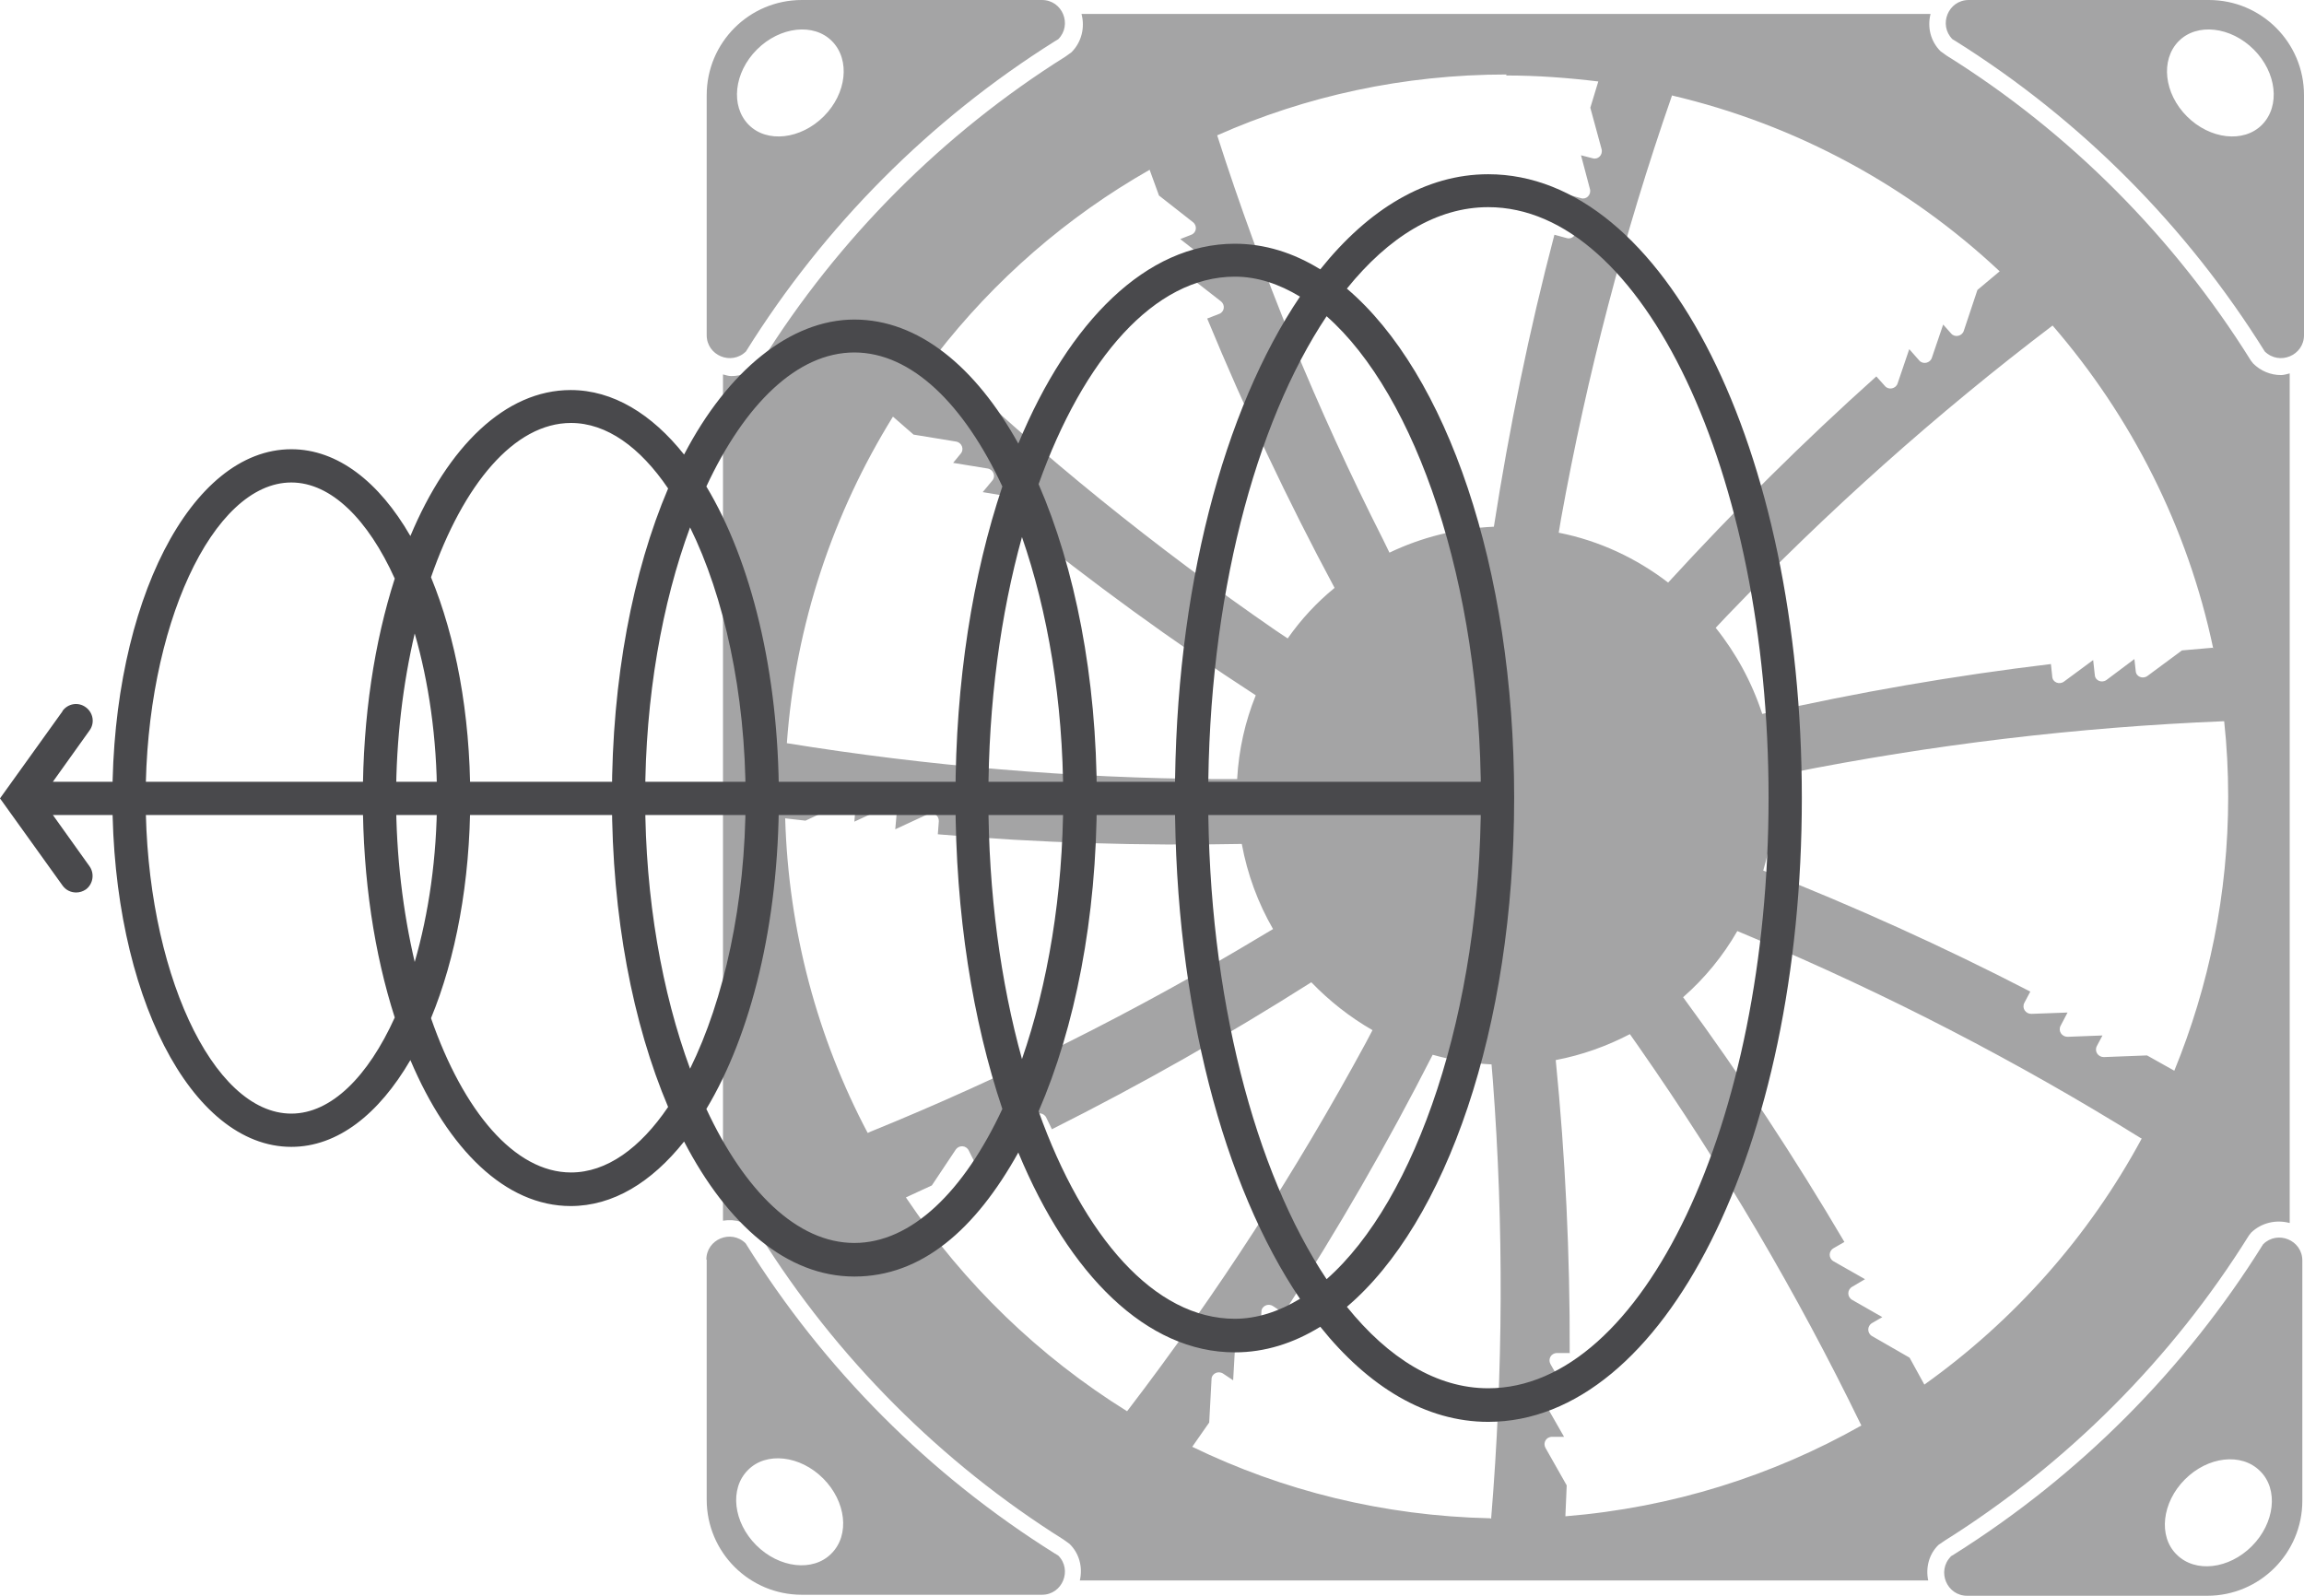 <?xml version="1.0" encoding="UTF-8"?>
<svg id="Ebene_2" data-name="Ebene 2" xmlns="http://www.w3.org/2000/svg" viewBox="0 0 69.28 47.99">
  <defs>
    <style>
      .cls-1 {
        fill: #49494c;
      }

      .cls-2 {
        fill: #a4a4a5;
      }
    </style>
  </defs>
  <g id="focused_flow_frame">
    <g>
      <g>
        <path class="cls-2" d="M31.98,46.3l.18.13c.3.29.4.71.31,1.1h25.51c-.08-.38.02-.79.31-1.07l.19-.13c3.68-2.31,6.84-5.48,9.14-9.17l.07-.09c.31-.3.75-.4,1.16-.29V11.23c-.09.02-.17.05-.26.05-.31,0-.61-.12-.84-.35l-.07-.09c-2.3-3.69-5.46-6.87-9.15-9.17l-.18-.13c-.3-.3-.4-.72-.3-1.12h-25.53c.11.41,0,.85-.3,1.15l-.18.13c-3.68,2.31-6.84,5.48-9.14,9.17l-.07.09c-.23.23-.53.35-.84.35-.09,0-.17-.03-.25-.05v25.45c.37-.06.76.05,1.03.33l.07.09c2.3,3.69,5.46,6.86,9.14,9.17ZM26.09,34.07c-1.5-2.84-2.38-6.05-2.48-9.46l.61.07,1.18-.55c.16-.07.33.05.32.22l-.03.36.95-.44c.16-.07.33.05.32.22l-.04.45.99-.46c.16-.07.33.05.32.22l-.03.39c3.04.26,6.09.35,9.14.29.17.92.49,1.78.94,2.56l-.37.22c-3.76,2.26-7.69,4.23-11.75,5.88l-.04.02ZM30.51,15.64c2.32,1.88,4.74,3.64,7.25,5.27-.32.79-.51,1.63-.56,2.52h-.67c-4.31-.03-8.61-.39-12.87-1.08.26-3.59,1.4-6.93,3.19-9.82l.62.54,1.28.21c.17.03.25.23.14.36l-.23.28,1.04.17c.17.03.25.23.14.36l-.29.35,1.08.18c.17.03.25.23.14.36l-.25.3ZM34.57,5.11l.28.77,1.02.8c.14.11.11.32-.05.38l-.33.13.83.65c.14.11.11.32-.05.38l-.42.17.86.67c.14.11.11.32-.05.38l-.36.14c1.14,2.76,2.42,5.47,3.83,8.1-.54.44-1.01.95-1.41,1.52l-.36-.24c-3.61-2.49-7.03-5.25-10.21-8.28h0c1.75-2.26,3.93-4.16,6.43-5.58ZM45.29,2.27c.94,0,1.86.07,2.77.18l-.24.79.34,1.25c.04.17-.11.32-.27.27l-.35-.09.27,1.02c.04.17-.11.32-.27.27l-.44-.12.28,1.05c.04.17-.11.32-.27.27l-.37-.1c-.76,2.89-1.36,5.83-1.82,8.78-1.12.05-2.18.32-3.14.78l-.19-.39c-1.98-3.91-3.65-7.98-4.99-12.16h0c2.66-1.18,5.6-1.83,8.7-1.83ZM47.2,40.68c.01-2.94-.13-5.88-.42-8.8.79-.15,1.54-.42,2.23-.78l.28.4c2.51,3.6,4.74,7.38,6.66,11.33l.02.04c-2.67,1.51-5.69,2.47-8.9,2.73l.04-.93-.64-1.13c-.08-.15.02-.33.2-.33h.36s-.52-.91-.52-.91c-.08-.15.02-.33.2-.33h.45s-.54-.95-.54-.95c-.08-.15.02-.33.2-.33h.39ZM44.81,45.66c-3.21-.07-6.24-.83-8.96-2.15l.51-.73.07-1.3c0-.17.2-.27.35-.17l.3.2.06-1.05c0-.17.2-.27.35-.17l.38.25.06-1.09c0-.17.2-.27.35-.17l.32.21c1.63-2.51,3.12-5.1,4.48-7.77.57.16,1.16.26,1.77.29l.04.49c.33,4.37.31,8.77-.05,13.14v.03ZM60.14,8.15l-.68.57-.41,1.23c-.05.16-.27.21-.38.08l-.24-.27-.34,1c-.05.16-.27.21-.38.08l-.3-.34-.35,1.03c-.05.16-.27.21-.38.08l-.26-.29c-2.19,1.96-4.28,4.04-6.26,6.2-.95-.73-2.07-1.26-3.29-1.5l.07-.42c.78-4.32,1.89-8.57,3.33-12.71v-.02c3.76.88,7.14,2.74,9.86,5.29ZM66.53,19.48l-.92.08-1.04.77c-.14.1-.34.02-.35-.15l-.04-.36-.84.63c-.14.1-.34.02-.35-.15l-.05-.45-.88.65c-.14.1-.34.02-.35-.15l-.04-.38c-2.92.35-5.81.85-8.68,1.5-.31-.95-.79-1.83-1.4-2.59l.33-.35c3.03-3.16,6.31-6.09,9.8-8.74,2.36,2.73,4.06,6.05,4.83,9.71ZM67,23.97c0,2.91-.58,5.69-1.62,8.23l-.82-.46-1.3.05c-.17,0-.29-.17-.21-.33l.17-.32-1.05.04c-.17,0-.29-.17-.21-.33l.21-.4-1.09.04c-.17,0-.29-.17-.21-.33l.18-.34c-2.61-1.35-5.29-2.56-8.03-3.64.21-.72.33-1.48.33-2.27,0-.19-.02-.38-.03-.56l.48-.1c4.3-.86,8.66-1.38,13.05-1.56h.03c.08.74.12,1.5.12,2.26ZM57.87,41.65l-.45-.82-1.13-.65c-.15-.09-.15-.3,0-.39l.31-.18-.91-.52c-.15-.09-.15-.3,0-.39l.39-.23-.95-.54c-.15-.09-.15-.3,0-.39l.33-.19c-1.49-2.53-3.11-4.99-4.85-7.36.65-.57,1.2-1.24,1.63-1.99l.45.19c4.04,1.7,7.95,3.72,11.67,6.03l.04.02c-1.59,2.95-3.84,5.48-6.55,7.41ZM27.24,36.01l.78-.36.72-1.08c.1-.14.31-.13.39.03l.16.32.58-.87c.1-.14.31-.13.39.03l.2.41.61-.91c.1-.14.31-.13.39.03l.17.35c2.67-1.34,5.28-2.82,7.8-4.42.54.56,1.16,1.05,1.84,1.44l-.2.38c-2.09,3.86-4.48,7.55-7.14,11.03l-.04.05c-2.64-1.64-4.9-3.83-6.63-6.4Z"/>
        <path class="cls-2" d="M69.28,10.08V2.86C69.28,1.28,68,0,66.42,0h-7.22c-.62,0-.92.75-.49,1.18l.1.06c3.76,2.36,6.94,5.56,9.29,9.33.44.43,1.18.12,1.18-.49ZM68.02,3.75c-.55.56-1.57.44-2.26-.25s-.8-1.7-.25-2.26,1.57-.44,2.26.25.8,1.7.25,2.26Z"/>
        <path class="cls-2" d="M21.25,2.86v7.22c0,.61.74.92,1.18.49,2.35-3.77,5.53-6.97,9.29-9.33l.1-.06C32.25.75,31.95,0,31.33,0h-7.22c-1.58,0-2.86,1.28-2.86,2.86ZM22.76,1.49c.69-.69,1.71-.81,2.26-.25s.44,1.57-.25,2.26-1.71.81-2.26.25-.44-1.57.25-2.26Z"/>
        <path class="cls-2" d="M58.66,46.81c-.43.44-.12,1.18.49,1.18h7.22c1.58,0,2.86-1.28,2.86-2.86v-7.22c0-.62-.75-.92-1.18-.49-2.35,3.77-5.53,6.96-9.3,9.33l-.1.06h0ZM65.7,44.49c.69-.69,1.7-.81,2.26-.25.56.55.44,1.57-.25,2.26s-1.7.81-2.26.25c-.56-.55-.44-1.57.25-2.26Z"/>
        <path class="cls-2" d="M21.25,37.88v7.22c0,1.58,1.28,2.86,2.86,2.86h7.22c.62,0,.92-.75.49-1.18l-.1-.06c-3.77-2.36-6.95-5.55-9.3-9.33h0c-.44-.43-1.18-.12-1.18.49ZM22.49,44.21c.55-.56,1.57-.44,2.26.25s.81,1.7.25,2.26c-.55.56-1.57.44-2.26-.25s-.81-1.7-.25-2.26Z"/>
      </g>
      <path class="cls-1" d="M3.38,24c0,5.88,2.36,10.49,5.38,10.49,1.39,0,2.63-.98,3.58-2.61,1.14,2.69,2.86,4.39,4.82,4.39,1.27,0,2.43-.71,3.41-1.94,1.31,2.52,3.1,4.06,5.12,4.06s3.64-1.41,4.93-3.73c1.53,3.69,3.86,6.01,6.51,6.01.9,0,1.76-.27,2.57-.77,1.45,1.81,3.18,2.86,5.05,2.86,5.29,0,9.43-8.24,9.43-18.76s-4.14-18.76-9.43-18.76c-1.88,0-3.6,1.05-5.05,2.86-.81-.5-1.67-.77-2.57-.77-2.65,0-4.98,2.32-6.51,6.01-1.29-2.32-3.01-3.73-4.93-3.73s-3.81,1.54-5.12,4.06c-.97-1.22-2.14-1.94-3.41-1.94-1.96,0-3.69,1.69-4.82,4.39-.94-1.63-2.19-2.61-3.58-2.61-3.02,0-5.38,4.61-5.38,10.49ZM40.5,39.3c2.98-2.53,5.03-8.36,5.03-15.31,0-6.95-2.04-12.77-5.03-15.31,1.25-1.55,2.7-2.45,4.25-2.45,4.65,0,8.43,7.97,8.43,17.76s-3.78,17.76-8.43,17.76c-1.55,0-3-.9-4.25-2.45ZM39.89,38.47c-2.15-3.22-3.56-8.5-3.56-14.48,0-5.98,1.41-11.26,3.56-14.48,2.69,2.37,4.64,8.04,4.64,14.48,0,6.43-1.95,12.11-4.64,14.48ZM31.23,33.42c1.09-2.51,1.75-5.79,1.75-9.43s-.66-6.92-1.75-9.43c1.35-3.78,3.49-6.24,5.9-6.24.68,0,1.33.22,1.96.6-2.29,3.39-3.76,8.82-3.76,15.07,0,6.25,1.47,11.68,3.76,15.07-.63.38-1.29.6-1.96.6-2.41,0-4.55-2.46-5.9-6.24ZM31.97,24c0,2.91-.47,5.63-1.24,7.85-.64-2.31-1.01-4.99-1.01-7.85s.37-5.54,1.01-7.85c.77,2.22,1.24,4.94,1.24,7.85ZM21.24,33.35c1.34-2.23,2.18-5.57,2.18-9.36s-.84-7.13-2.18-9.36c1.15-2.47,2.73-4.03,4.45-4.03s3.3,1.56,4.45,4.03c-.89,2.65-1.41,5.86-1.41,9.36s.52,6.71,1.41,9.36c-1.15,2.47-2.73,4.03-4.45,4.03s-3.3-1.56-4.45-4.03ZM22.42,24c0,3.17-.65,6.07-1.67,8.14-.84-2.28-1.35-5.11-1.35-8.14s.51-5.87,1.35-8.14c1.02,2.07,1.67,4.98,1.67,8.14ZM12.96,30.62c.74-1.79,1.18-4.09,1.18-6.63s-.44-4.83-1.18-6.63c.97-2.79,2.5-4.64,4.21-4.64,1.07,0,2.08.73,2.92,1.97-1.06,2.49-1.69,5.72-1.69,9.3s.63,6.8,1.69,9.3c-.84,1.24-1.85,1.97-2.92,1.97-1.7,0-3.24-1.85-4.21-4.64ZM12.47,19.05c.42,1.45.67,3.15.67,4.94s-.25,3.49-.67,4.94c-.35-1.5-.56-3.18-.56-4.94s.21-3.44.56-4.94ZM4.38,24c0-5.14,2.01-9.49,4.38-9.49,1.2,0,2.31,1.12,3.11,2.89-.61,1.9-.96,4.15-.96,6.6s.35,4.7.96,6.6c-.8,1.77-1.91,2.89-3.11,2.89-2.38,0-4.38-4.34-4.38-9.49Z"/>
      <path class="cls-1" d="M1.88,21.38c.16-.22.47-.28.7-.11.22.16.28.47.11.7l-1.1,1.54h43.7v1H1.59s1.1,1.54,1.1,1.54c.16.22.11.54-.11.7-.09.06-.19.09-.29.09-.16,0-.31-.07-.41-.21l-1.88-2.62,1.88-2.62Z"/>
    </g>
  </g>
</svg>